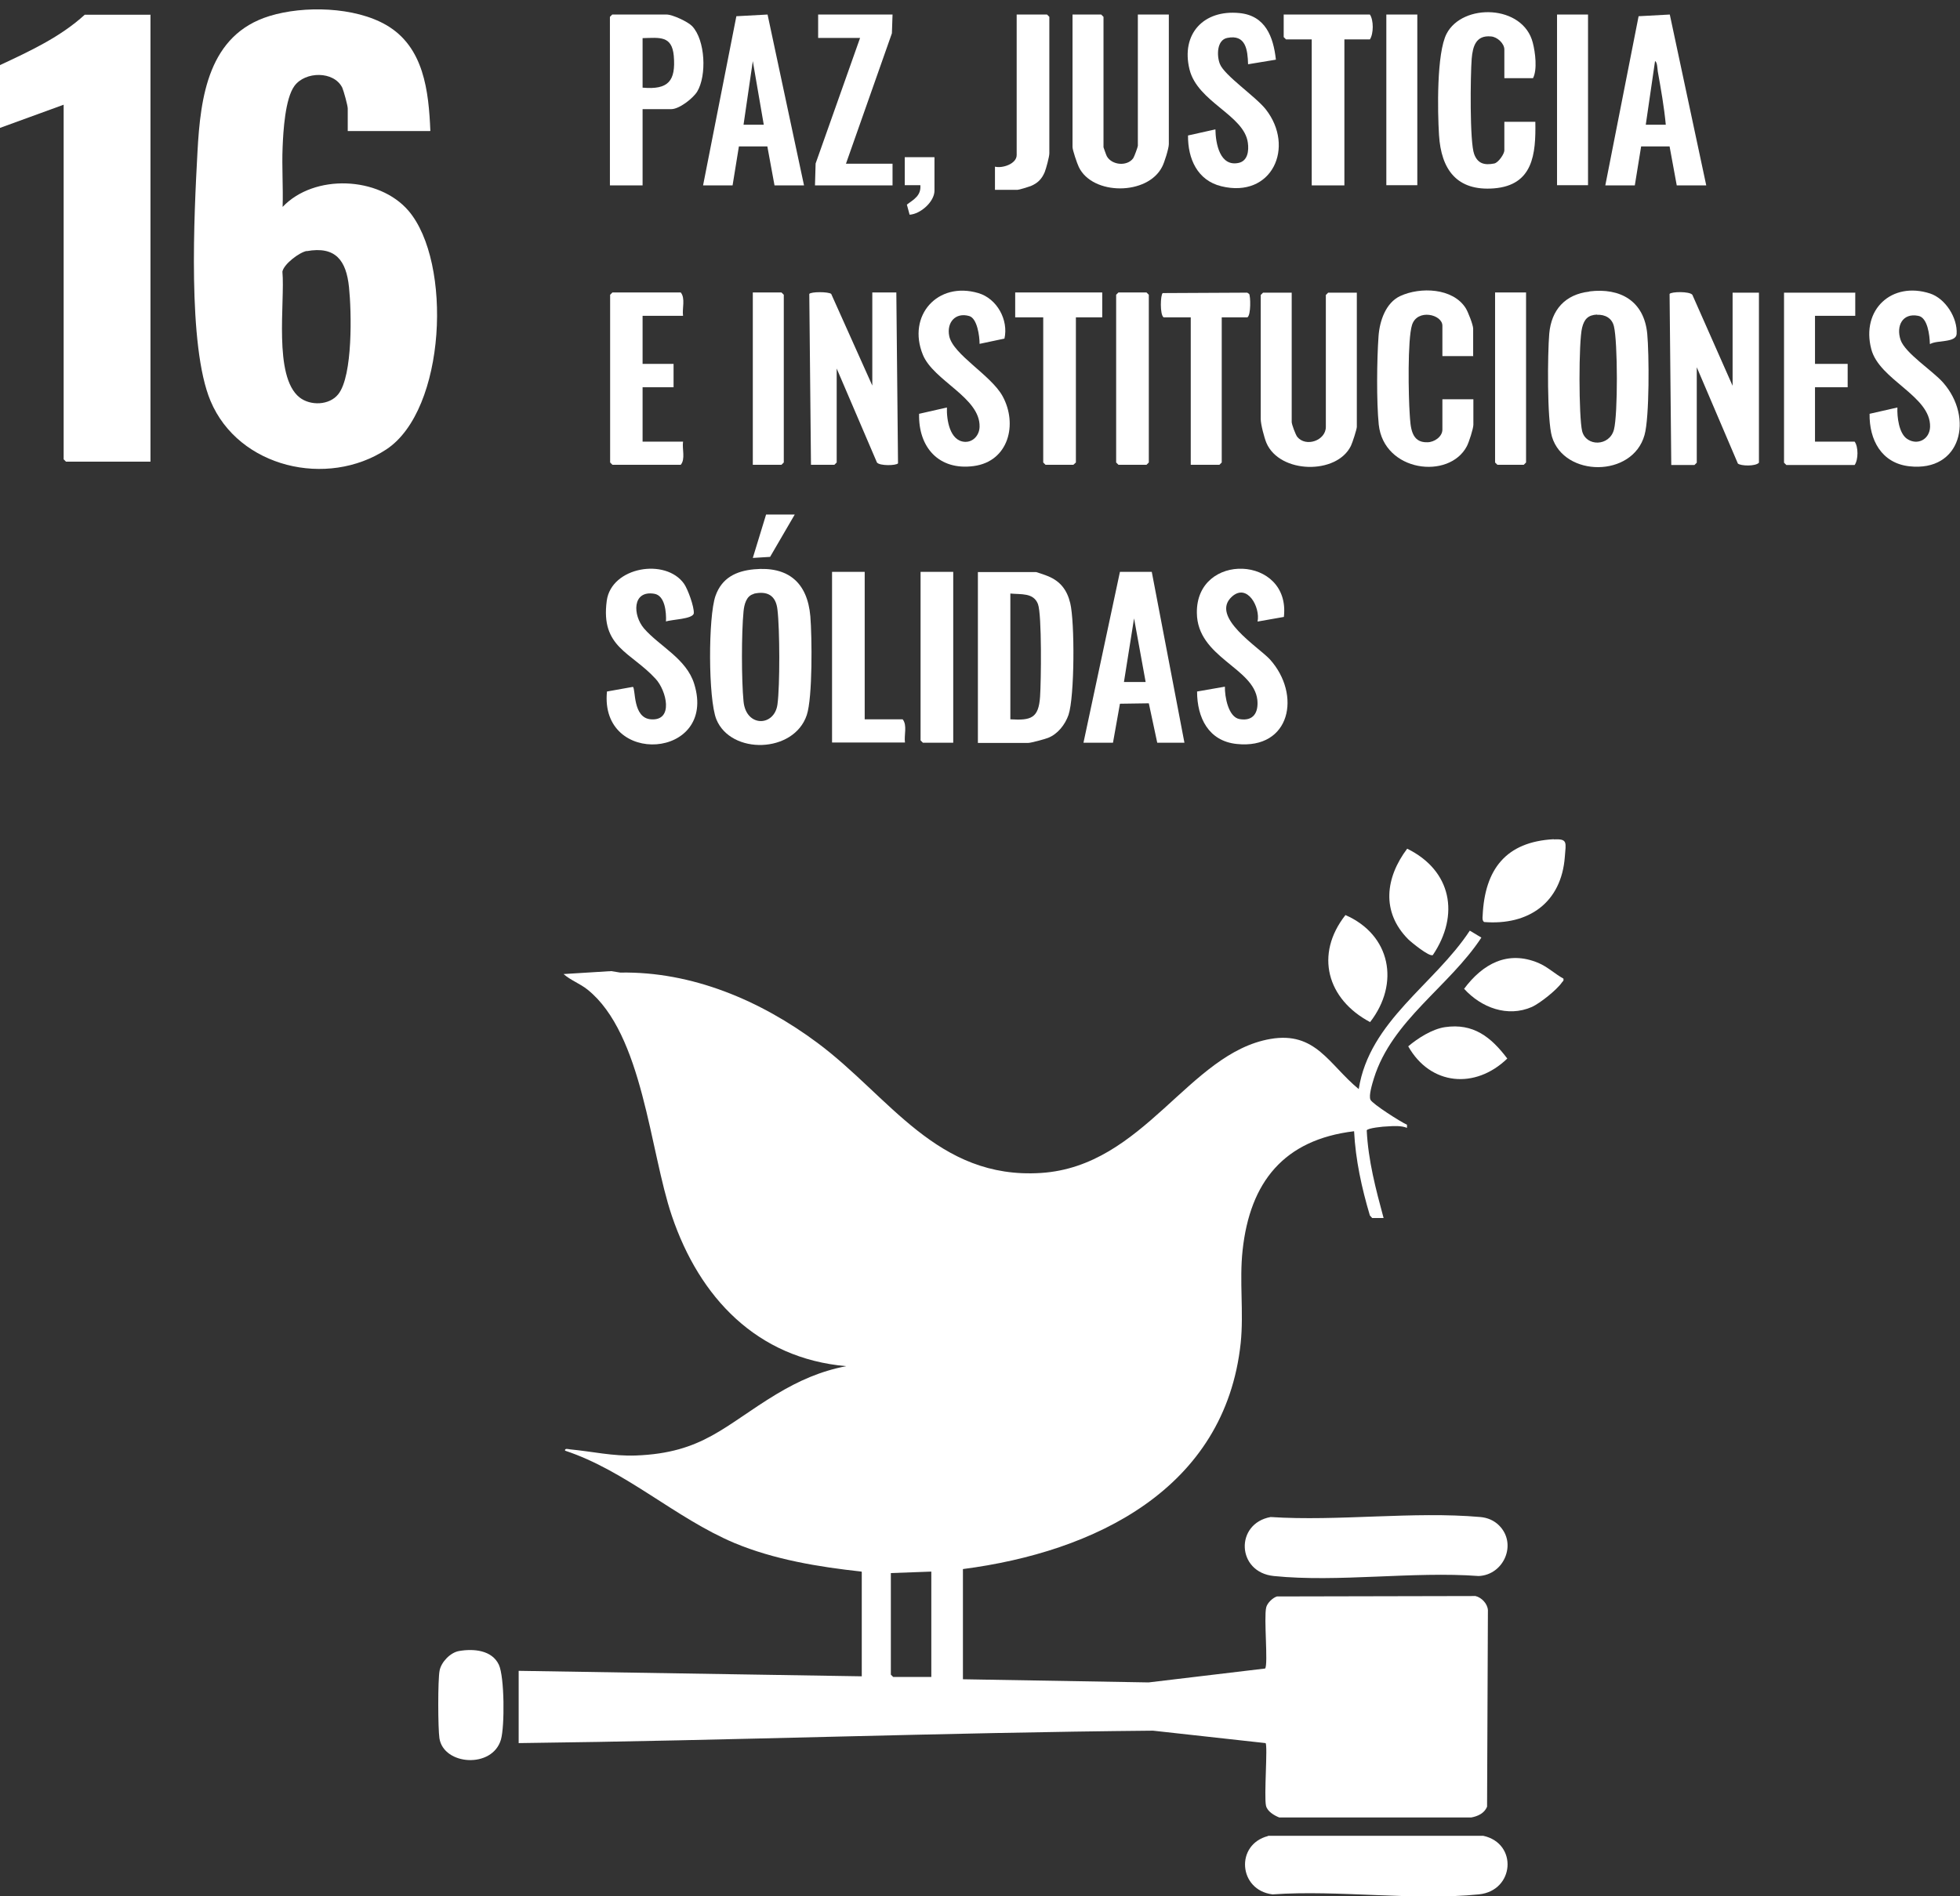 <svg width="93" height="90" viewBox="0 0 93 90" fill="none" xmlns="http://www.w3.org/2000/svg">
<rect x="0" y="0" width="93" height="90" fill="#333333" stroke="none"/>
<path d="M44.19 74.59L42.27 74.66V79.48L42.38 79.59H44.19V74.58V74.59ZM40.88 74.59C38.85 74.37 36.73 74.02 34.84 73.23C32.03 72.04 29.71 69.81 26.81 68.85C26.79 68.72 26.97 68.78 27.06 68.79C28.11 68.89 29.08 69.12 30.17 69.08C33.36 68.96 34.37 67.66 36.84 66.17C37.91 65.53 38.92 65.08 40.15 64.84C35.91 64.47 33.19 61.58 31.88 57.71C30.83 54.62 30.51 49.08 27.88 46.97C27.52 46.68 27.08 46.53 26.74 46.23L29 46.09L29.43 46.16C32.84 46.1 36.09 47.49 38.78 49.49C42.2 52.03 44.46 55.99 49.4 55.67C54.29 55.35 56.4 49.98 60.28 49.31C62.43 48.94 63.05 50.52 64.47 51.69C64.98 48.45 68.06 46.73 69.74 44.17L70.29 44.5C68.76 46.83 66.05 48.42 65.19 51.18C65.12 51.41 64.93 52.01 65.03 52.2C65.13 52.4 66.46 53.25 66.76 53.38V53.53C66.49 53.42 66.14 53.44 65.84 53.46C65.66 53.46 64.88 53.54 64.85 53.65C64.92 55.08 65.28 56.44 65.65 57.81H65.11L65 57.69C64.61 56.38 64.32 55.05 64.25 53.69C60.92 54.09 59.31 56.1 58.96 59.34C58.8 60.82 59.02 62.27 58.87 63.74C58.13 70.68 51.93 73.66 45.69 74.47V79.7L54.5 79.85L60.03 79.19C60.18 78.98 59.96 76.79 60.08 76.29C60.13 76.08 60.39 75.83 60.59 75.77L70.01 75.75C70.3 75.82 70.58 76.11 70.6 76.42L70.56 85.75C70.43 86.06 70.13 86.2 69.81 86.26H60.7C60.45 86.16 60.13 85.97 60.07 85.7C59.97 85.25 60.16 82.84 60.05 82.73L54.71 82.14C44.67 82.23 34.66 82.61 24.61 82.73V79.3L40.89 79.56V74.62L40.88 74.59Z" fill="white"/>
<path d="M14.56 11.91C14.21 11.97 13.47 12.53 13.4 12.89C13.53 14.35 12.96 17.86 14.21 18.86C14.73 19.27 15.63 19.24 16.05 18.71C16.75 17.83 16.68 14.77 16.56 13.63C16.43 12.37 15.93 11.67 14.55 11.92M20.4 6.22H16.5V5.15C16.5 5.01 16.31 4.32 16.24 4.16C15.84 3.36 14.48 3.38 13.97 4.08C13.53 4.68 13.44 6.22 13.41 6.98C13.37 7.92 13.44 8.88 13.41 9.82C14.91 8.24 17.98 8.37 19.38 10C21.47 12.44 21.17 19.46 18.33 21.33C15.53 23.17 11.32 22.2 9.99 19.03C8.89 16.42 9.21 10.17 9.37 7.21C9.51 4.59 9.89 1.65 12.79 0.76C14.42 0.26 16.83 0.32 18.33 1.19C20.12 2.23 20.34 4.33 20.42 6.21" fill="white"/>
<path d="M7.14 0.69V21.91H3.13L3.02 21.8V4.97L0 6.07V3.09C1.41 2.43 2.86 1.76 4.02 0.7H7.15L7.14 0.69Z" fill="white"/>
<path d="M60.16 87.13H70.38C72.031 87.49 71.861 89.74 70.171 89.91C67.091 90.22 63.511 89.69 60.38 89.91C58.761 89.71 58.6 87.54 60.17 87.14" fill="white"/>
<path d="M71.13 72.4C72 73.27 71.36 74.75 70.16 74.8C67.05 74.57 63.49 75.11 60.44 74.8C58.67 74.62 58.59 72.31 60.29 72C63.5 72.21 67.07 71.72 70.24 72C70.58 72.03 70.89 72.16 71.13 72.4Z" fill="white"/>
<path d="M47.95 34.14C48.93 34.2 49.28 34.08 49.35 33.07C49.4 32.36 49.44 29.18 49.25 28.67C49.04 28.12 48.44 28.22 47.94 28.17V34.14H47.95ZM46.4 35.25V27.15H49.16C49.16 27.15 49.63 27.3 49.71 27.34C50.31 27.58 50.63 28 50.78 28.62C51 29.51 50.99 33.07 50.7 33.93C50.54 34.39 50.19 34.84 49.73 35.02C49.58 35.08 48.92 35.26 48.79 35.26H46.4V35.25Z" fill="white"/>
<path d="M35.77 28.19C35.41 28.27 35.31 28.7 35.28 29.02C35.18 30.04 35.18 32.27 35.28 33.29C35.4 34.53 36.75 34.49 36.89 33.43C37.01 32.54 37 29.85 36.89 28.94C36.82 28.27 36.42 28.03 35.76 28.18M35.78 27.02C37.39 26.87 38.31 27.64 38.45 29.25C38.53 30.22 38.56 33.11 38.28 33.94C37.67 35.76 34.68 35.83 33.99 34.14C33.6 33.17 33.6 29.27 33.95 28.28C34.25 27.43 34.92 27.1 35.78 27.02Z" fill="white"/>
<path d="M38.48 22.06L38.4 13.95C38.48 13.84 39.31 13.84 39.44 13.95L41.39 18.3V13.88H42.53L42.61 21.99C42.53 22.1 41.74 22.12 41.61 21.95L39.7 17.49V21.95L39.59 22.06H38.49H38.48Z" fill="white"/>
<path d="M79.3 22.06L79.22 13.95C79.3 13.84 80.16 13.82 80.3 13.99L82.21 18.31V13.89H83.46V21.96C83.3 22.14 82.6 22.12 82.46 22L80.51 17.43V21.96L80.4 22.07H79.3V22.06Z" fill="white"/>
<path d="M75.78 14.93C75.35 14.95 75.17 15.15 75.07 15.55C74.9 16.21 74.91 19.79 75.07 20.46C75.26 21.21 76.37 21.19 76.58 20.39C76.77 19.66 76.76 16.23 76.58 15.49C76.49 15.1 76.16 14.92 75.77 14.94M75.42 13.83C76.89 13.65 78.01 14.29 78.16 15.84C78.25 16.79 78.27 19.81 78.03 20.65C77.46 22.68 74.22 22.65 73.64 20.73C73.4 19.93 73.43 16.78 73.51 15.84C73.61 14.7 74.27 13.97 75.41 13.84" fill="white"/>
<path d="M61.29 13.88V20.03C61.29 20.14 61.47 20.62 61.55 20.73C61.96 21.24 62.91 20.91 62.91 20.26V14L63.02 13.89H64.38V20.26C64.38 20.37 64.17 21.02 64.1 21.16C63.43 22.54 60.72 22.49 60.09 21.02C59.99 20.78 59.82 20.14 59.82 19.89V14L59.93 13.89H61.29V13.88Z" fill="white"/>
<path d="M53.99 0.69H55.46V6.84C55.46 7.04 55.25 7.72 55.14 7.92C54.45 9.28 51.84 9.28 51.19 7.93C51.11 7.77 50.89 7.12 50.89 6.98V0.69H52.25L52.36 0.8V6.99C52.36 6.99 52.49 7.37 52.52 7.42C52.76 7.84 53.48 7.91 53.77 7.51C53.82 7.44 53.99 6.97 53.99 6.92V0.69Z" fill="white"/>
<path d="M71.38 3.71V2.35C71.38 2.06 71.04 1.75 70.75 1.73C70.03 1.66 69.88 2.2 69.83 2.79C69.77 3.56 69.73 6.75 69.95 7.32C70.12 7.77 70.44 7.85 70.9 7.76C71.1 7.72 71.38 7.3 71.38 7.14V5.78H72.85C72.88 7.32 72.74 8.79 70.89 8.94C69.12 9.08 68.38 8.04 68.28 6.41C68.21 5.3 68.16 2.52 68.64 1.6C69.4 0.14 72.27 0.21 72.73 2.03C72.85 2.49 72.95 3.31 72.74 3.71H71.38Z" fill="white"/>
<path d="M69.91 16.9H68.44V15.46C68.44 14.92 67.25 14.64 67 15.42C66.78 16.11 66.83 18.81 66.89 19.66C66.93 20.26 66.95 21.02 67.73 20.99C68.05 20.99 68.44 20.73 68.44 20.39V18.95H69.91V20.16C69.91 20.34 69.7 20.99 69.6 21.18C68.76 22.78 65.66 22.4 65.42 20.15C65.31 19.06 65.33 17.07 65.41 15.96C65.46 15.24 65.75 14.37 66.44 14.05C67.39 13.61 68.94 13.66 69.55 14.63C69.66 14.81 69.9 15.42 69.9 15.6V16.89L69.91 16.9Z" fill="white"/>
<path d="M79.04 5.92C78.96 5.07 78.81 4.23 78.66 3.39C78.64 3.26 78.64 2.95 78.53 2.9L78.09 5.92H79.05H79.04ZM76.17 8.8L77.75 0.77L79.23 0.69L80.96 8.8H79.56L79.22 6.95H77.87L77.57 8.8H76.17Z" fill="white"/>
<path d="M36.24 5.92L35.72 2.9L35.28 5.92H36.24ZM33.36 8.8L34.94 0.77L36.42 0.69L38.15 8.8H36.75L36.41 6.95H35.06L34.76 8.8H33.36Z" fill="white"/>
<path d="M54.36 32.37L53.81 29.35L53.33 32.37H54.36ZM51.41 35.25L53.14 27.14H54.65L56.2 35.25H54.91L54.51 33.38L53.14 33.4L52.81 35.25H51.41Z" fill="white"/>
<path d="M30.49 4.16C31.72 4.27 32.07 3.84 31.97 2.65C31.88 1.68 31.3 1.79 30.49 1.81V4.17V4.16ZM30.49 5.19V8.8H28.94V0.8L29.05 0.69H31.63C31.91 0.69 32.64 1.03 32.84 1.24C33.47 1.9 33.54 3.59 33.08 4.35C32.88 4.67 32.23 5.18 31.85 5.18H30.49V5.19Z" fill="white"/>
<path d="M60.55 2.83L59.22 3.05C59.2 2.36 59.11 1.62 58.23 1.8C57.73 1.9 57.73 2.65 57.88 3.03C58.09 3.58 59.58 4.58 60.06 5.19C61.46 6.98 60.36 9.43 57.95 8.84C56.81 8.56 56.36 7.53 56.37 6.43L57.67 6.14C57.68 6.81 57.88 7.93 58.78 7.73C59.21 7.63 59.26 7.15 59.21 6.78C59.04 5.46 56.82 4.85 56.44 3.29C56.03 1.61 57.11 0.45 58.81 0.62C60.04 0.74 60.42 1.74 60.54 2.83" fill="white"/>
<path d="M31.6 29.5C31.62 29.07 31.56 28.26 31.04 28.18C29.99 28.01 30.02 29.2 30.56 29.83C31.3 30.68 32.57 31.26 32.94 32.46C34.05 36.03 28.44 36.41 28.8 32.82L30.03 32.6C30.17 32.69 30.01 34.08 30.89 34.14C31.98 34.22 31.62 32.77 31.11 32.22C29.94 30.94 28.49 30.73 28.79 28.51C29.01 26.9 31.59 26.47 32.46 27.71C32.64 27.97 32.94 28.8 32.92 29.1C32.9 29.39 31.83 29.4 31.59 29.5" fill="white"/>
<path d="M46.48 16.31C46.48 15.96 46.37 15.11 45.99 15C45.33 14.81 44.91 15.31 45.04 15.95C45.22 16.83 47.02 17.8 47.57 18.8C48.3 20.13 47.86 21.9 46.2 22.12C44.55 22.34 43.57 21.23 43.61 19.64L44.93 19.34C44.91 19.91 45.06 20.93 45.78 20.97C46.18 20.99 46.47 20.65 46.48 20.26C46.52 18.87 44.3 18.08 43.79 16.84C43.03 14.98 44.49 13.34 46.42 13.91C47.31 14.17 47.86 15.19 47.66 16.07L46.48 16.32V16.31Z" fill="white"/>
<path d="M91.57 16.31C91.56 15.93 91.47 15.07 91.02 14.99C90.27 14.84 89.96 15.47 90.18 16.13C90.39 16.76 91.71 17.6 92.2 18.16C93.66 19.82 93.07 22.41 90.59 22.13C89.27 21.98 88.69 20.87 88.71 19.64L90.03 19.34C90.01 19.78 90.1 20.57 90.49 20.83C90.99 21.16 91.56 20.85 91.58 20.26C91.62 18.79 89.17 18.04 88.79 16.57C88.3 14.7 89.76 13.34 91.58 13.93C92.31 14.17 92.89 15.09 92.84 15.85C92.81 16.28 91.91 16.13 91.58 16.33" fill="white"/>
<path d="M60.92 29.28L59.67 29.5C59.81 28.82 59.18 27.66 58.45 28.32C57.4 29.28 59.72 30.71 60.26 31.3C61.75 32.96 61.25 35.58 58.68 35.31C57.34 35.17 56.8 34.06 56.8 32.82L58.12 32.59C58.11 33.06 58.28 34.04 58.82 34.13C59.47 34.24 59.72 33.82 59.66 33.22C59.49 31.68 56.81 31.21 56.79 29.09C56.75 26.18 61.24 26.35 60.92 29.27" fill="white"/>
<path d="M32.41 14.99H30.49V17.27H31.96V18.38H30.49V20.96H32.41C32.36 21.31 32.53 21.79 32.3 22.06H29.06L28.95 21.95V13.99L29.06 13.88H32.3C32.53 14.16 32.36 14.64 32.41 14.99Z" fill="white"/>
<path d="M88.03 13.88V14.99H86.12V17.27H87.67V18.38H86.12V20.96H88C88.18 21.2 88.18 21.82 88 22.07H84.76L84.65 21.96V13.89H88.04L88.03 13.88Z" fill="white"/>
<path d="M42.35 0.69L42.32 1.58L40.14 7.77H42.35V8.8H38.67L38.7 7.76L40.81 1.8H38.82V0.69H42.35Z" fill="white"/>
<path d="M52.3 13.88V15.06H51.05V21.95L50.93 22.06H49.61L49.5 21.95V15.06H48.17V13.88H52.3Z" fill="white"/>
<path d="M63.79 1.87V8.8H62.24V1.87H61.02L60.91 1.76V0.69H65C65.18 0.95 65.18 1.6 65 1.87H63.78H63.79Z" fill="white"/>
<path d="M57.97 15.06V21.95L57.86 22.06H56.5V15.06H55.21C55.03 14.93 55.06 13.99 55.17 13.91L59.18 13.89L59.27 13.95C59.34 14.05 59.36 14.95 59.19 15.06H57.97Z" fill="white"/>
<path d="M41.029 27.14V34.14H42.83C43.059 34.42 42.889 34.9 42.94 35.24H39.48V27.14H41.029Z" fill="white"/>
<path d="M21.78 78.36C22.46 78.24 23.34 78.31 23.67 79.01C23.94 79.59 23.95 81.93 23.77 82.56C23.37 83.95 21.05 83.79 20.85 82.5C20.78 82.04 20.77 79.71 20.86 79.28C20.94 78.88 21.37 78.43 21.78 78.36Z" fill="white"/>
<path d="M47.21 9.02V7.91C47.56 8 48.24 7.78 48.24 7.36V0.69H49.68L49.79 0.8V7.28C49.79 7.44 49.64 7.99 49.57 8.17C49.43 8.5 49.24 8.69 48.91 8.83C48.81 8.87 48.35 9.01 48.28 9.01H47.21V9.02Z" fill="white"/>
<path d="M53.07 13.88H54.4L54.51 13.99V21.95L54.4 22.06H53.07L52.96 21.95V13.99L53.07 13.88Z" fill="white"/>
<path d="M45.23 27.14V35.25H43.79L43.68 35.14V27.14H45.23Z" fill="white"/>
<path d="M72.41 13.88V21.95L72.3 22.06H71.05L70.94 21.95V13.88H72.41Z" fill="white"/>
<path d="M35.72 22.06V13.88H37.08L37.19 13.99V21.95L37.08 22.06H35.72Z" fill="white"/>
<path d="M75.35 0.69H73.88V8.79H75.35V0.69Z" fill="white"/>
<path d="M67.25 0.69H65.78V8.79H67.25V0.69Z" fill="white"/>
<path d="M73.72 39.84C74.4 39.8 74.3 39.99 74.25 40.66C74.09 42.84 72.53 43.93 70.42 43.76C70.33 43.7 70.34 43.56 70.35 43.46C70.45 41.26 71.45 39.95 73.73 39.83" fill="white"/>
<path d="M63.84 43.43C65.99 44.37 66.43 46.68 65.01 48.51C62.97 47.43 62.37 45.3 63.84 43.43Z" fill="white"/>
<path d="M67.979 45.33C67.819 45.42 66.959 44.72 66.809 44.57C65.529 43.27 65.739 41.65 66.769 40.28C68.869 41.31 69.279 43.42 67.979 45.34" fill="white"/>
<path d="M74.18 46.45C74.21 46.56 74.15 46.57 74.11 46.63C73.87 46.98 73.08 47.61 72.69 47.79C71.53 48.3 70.28 47.82 69.47 46.93C70.35 45.75 71.53 45.09 72.99 45.7C73.44 45.89 73.77 46.22 74.19 46.45" fill="white"/>
<path d="M68.559 48.75C69.909 48.55 70.749 49.22 71.519 50.24C69.999 51.71 67.869 51.52 66.819 49.66C67.279 49.27 67.959 48.84 68.559 48.75Z" fill="white"/>
<path d="M44.34 7.47V9.05C44.34 9.57 43.68 10.16 43.16 10.19L43.03 9.71C43.37 9.46 43.71 9.28 43.67 8.79H42.93V7.46H44.33L44.34 7.47Z" fill="white"/>
<path d="M37.71 24.42L36.54 26.43L35.72 26.48L36.35 24.42H37.71Z" fill="white"/>
</svg>
